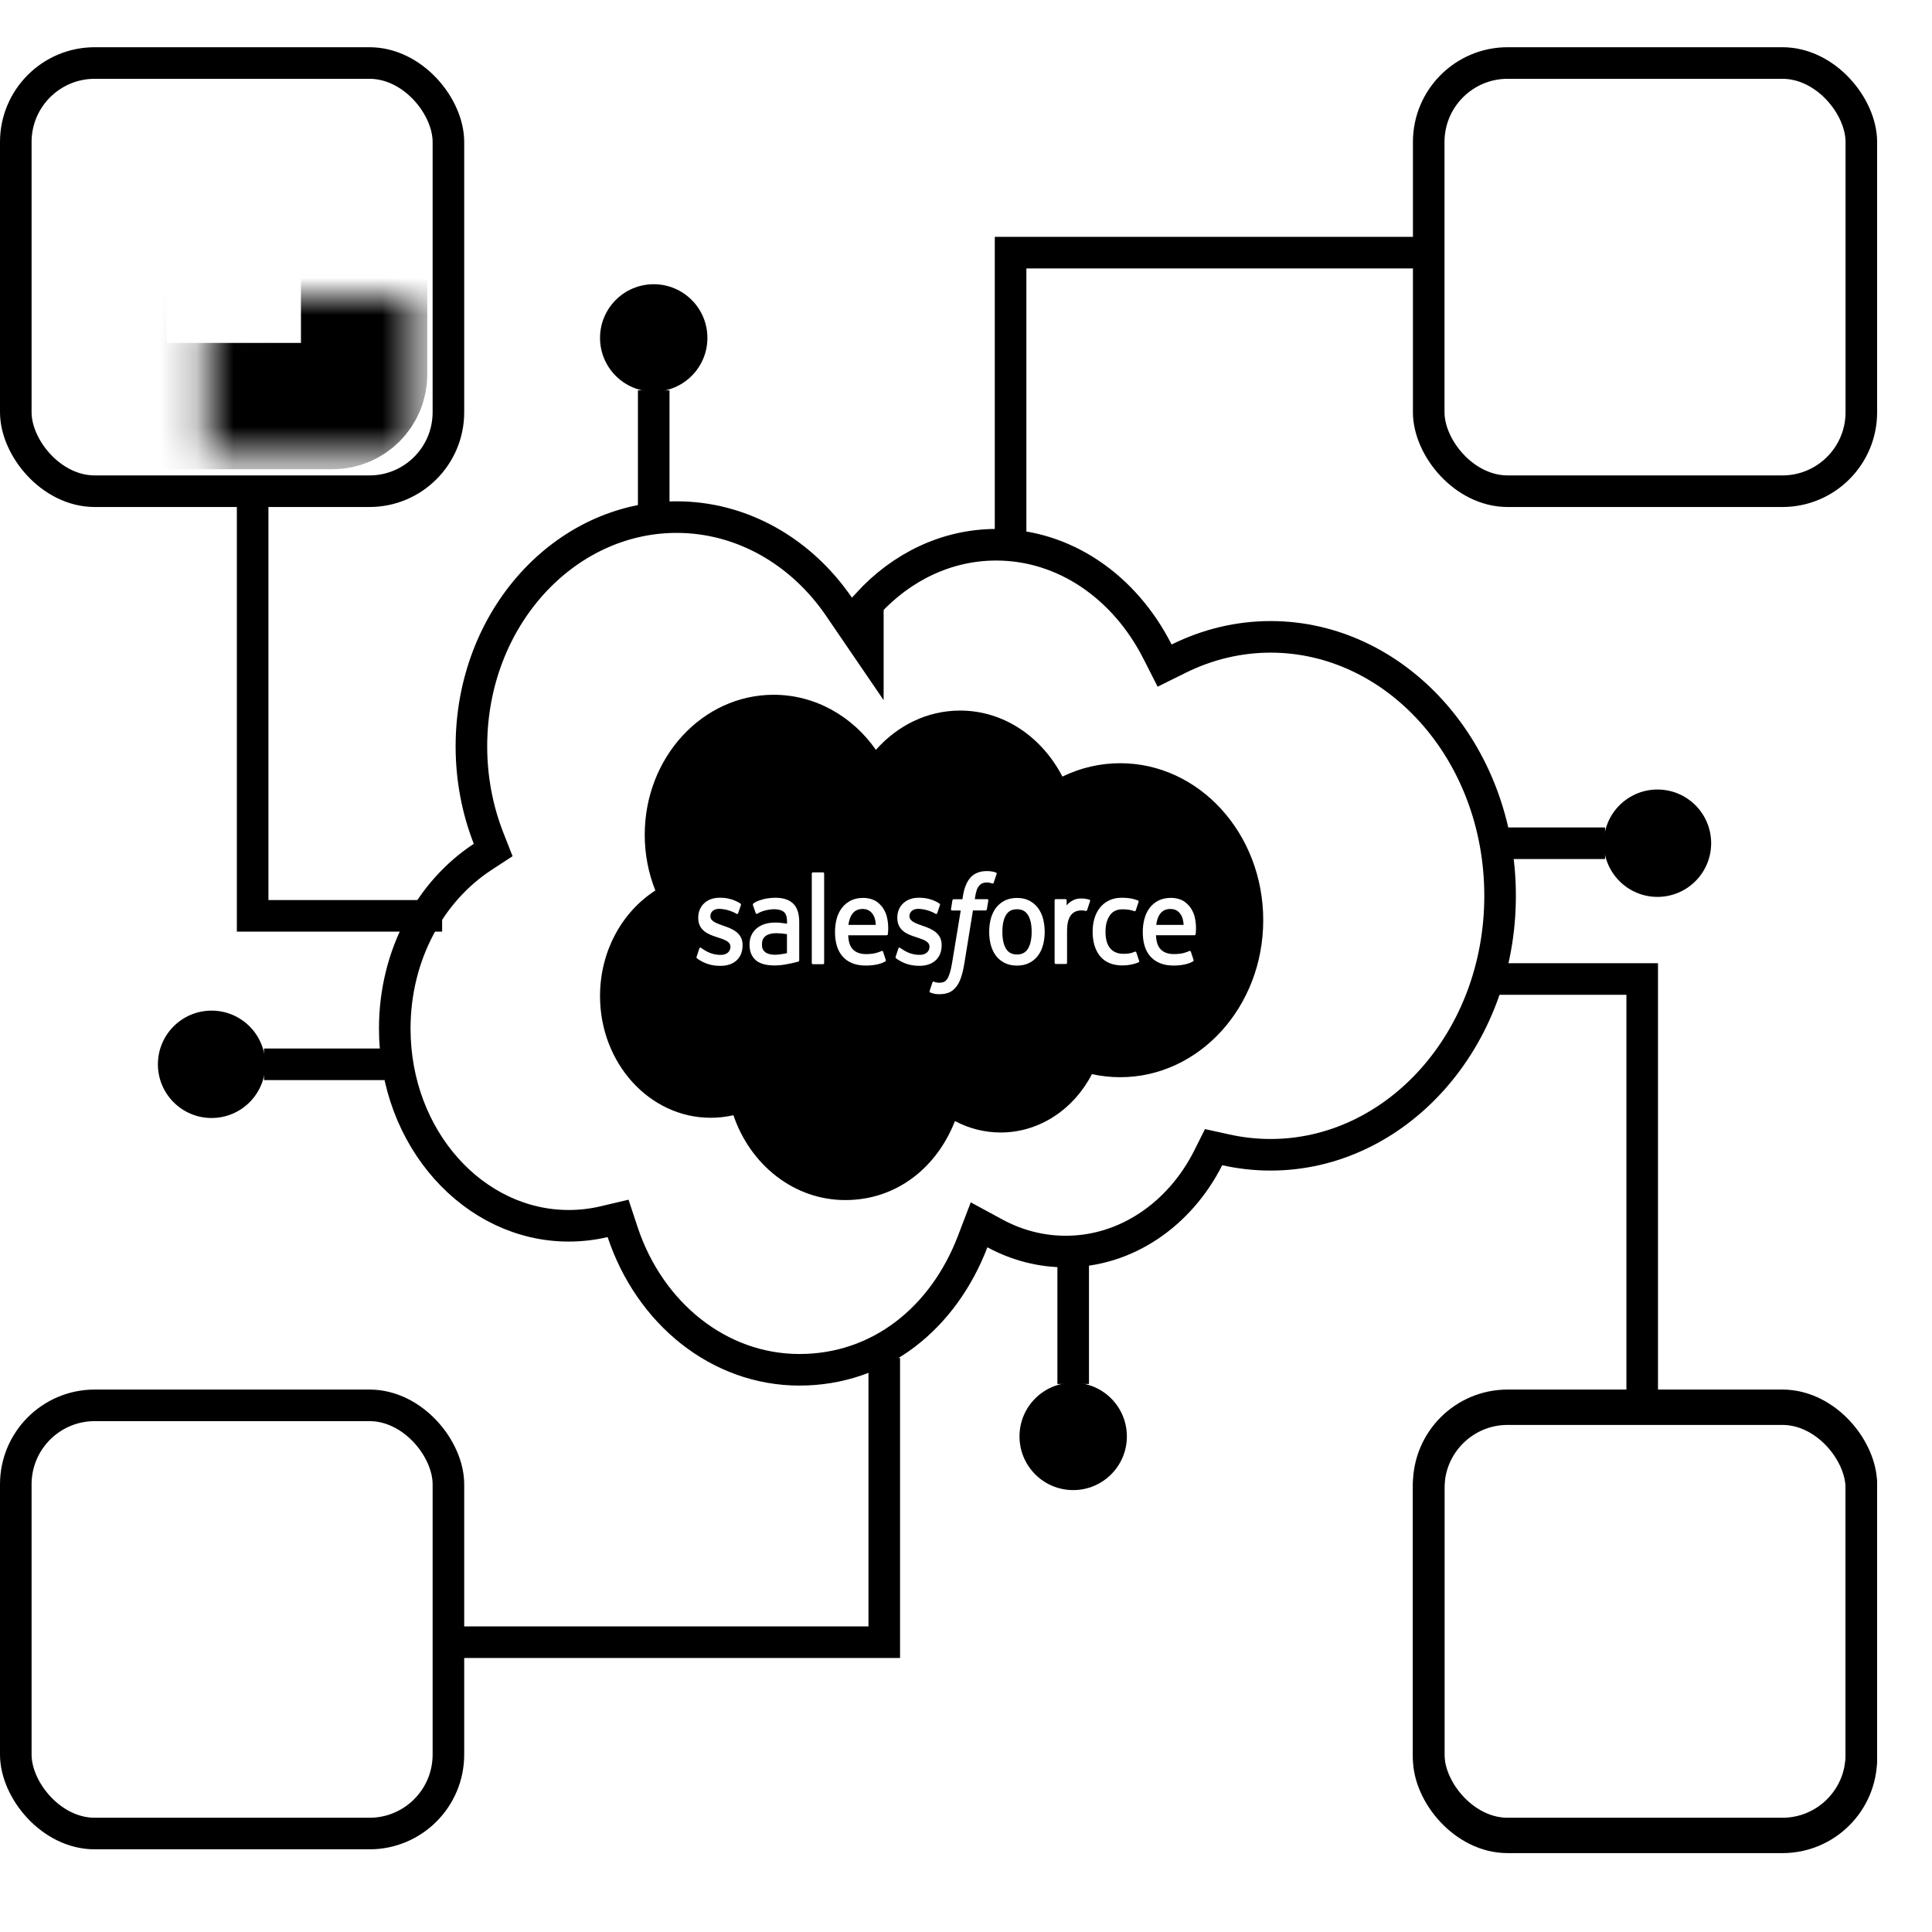 <svg width="52" height="52" viewBox="0 0 52 52" fill="none" xmlns="http://www.w3.org/2000/svg">
<g clip-path="url(#clip0_9715_12196)">
<path d="M6.8 13.6V24.65H11.9" stroke="black" stroke-width="0.85"/>
<path d="M44.2 38.25L44.2 26.35L39.95 26.35" stroke="black" stroke-width="0.85"/>
<path d="M38.25 6.8L27.2 6.8L27.2 14.45" stroke="black" stroke-width="0.85"/>
<path d="M11.9 44.2L23.8 44.2L23.8 36.55" stroke="black" stroke-width="0.85"/>
<mask id="path-5-inside-1_9715_12196" fill="white">
<rect x="40.813" y="3.98" width="7.016" height="6.949" rx="0.85"/>
</mask>
<rect x="40.813" y="3.98" width="7.016" height="6.949" rx="0.85" stroke="black" stroke-width="3.4" mask="url(#path-5-inside-1_9715_12196)"/>
<rect x="38.454" y="1.696" width="11.644" height="11.525" rx="2.125" stroke="black" stroke-width="0.85"/>
<rect x="38.454" y="37.927" width="11.644" height="11.525" rx="2.125" stroke="black" stroke-width="0.85"/>
<path d="M17.595 13.756V10.506" stroke="black" stroke-width="0.85"/>
<circle cx="17.595" cy="9.095" r="1.445" fill="black"/>
<path d="M28.885 34L28.885 37.25" stroke="black" stroke-width="0.85"/>
<circle cx="28.885" cy="38.661" r="1.445" transform="rotate(-180 28.885 38.661)" fill="black"/>
<path d="M39.95 22.696L43.2 22.696" stroke="black" stroke-width="0.85"/>
<circle cx="44.611" cy="22.695" r="1.445" transform="rotate(90 44.611 22.695)" fill="black"/>
<path d="M10.356 28.646L7.106 28.646" stroke="black" stroke-width="0.85"/>
<circle cx="5.695" cy="28.646" r="1.445" transform="rotate(-90 5.695 28.646)" fill="black"/>
<g clip-path="url(#clip1_9715_12196)">
<path d="M27.372 24.473C27.235 24.473 27.139 24.524 27.075 24.63C27.012 24.736 26.979 24.887 26.979 25.08C26.979 25.273 27.011 25.425 27.075 25.532C27.139 25.639 27.236 25.69 27.372 25.69C27.508 25.69 27.605 25.638 27.669 25.532C27.734 25.424 27.767 25.272 27.767 25.079C27.767 24.886 27.734 24.735 27.669 24.63C27.605 24.524 27.508 24.473 27.372 24.473Z" fill="black"/>
<path d="M21.181 25.143C21.088 25.127 20.994 25.118 20.901 25.117C20.689 25.114 20.599 25.198 20.6 25.198C20.538 25.246 20.508 25.318 20.508 25.416C20.508 25.479 20.518 25.528 20.538 25.562C20.552 25.585 20.558 25.594 20.598 25.63C20.598 25.63 20.691 25.709 20.901 25.696C21.049 25.686 21.181 25.655 21.181 25.655V25.143L21.181 25.143Z" fill="black"/>
<path d="M23.215 24.465C23.079 24.465 22.983 24.522 22.919 24.628C22.877 24.697 22.85 24.787 22.835 24.894H23.573C23.566 24.79 23.548 24.698 23.505 24.628C23.441 24.522 23.351 24.465 23.215 24.465Z" fill="black"/>
<path d="M30.15 20.542C29.614 20.542 29.084 20.664 28.595 20.902C28.044 19.838 27.021 19.125 25.84 19.125C24.955 19.125 24.153 19.529 23.577 20.181V20.185C22.948 19.282 21.945 18.7 20.823 18.7C18.908 18.7 17.353 20.384 17.353 22.469C17.353 22.984 17.45 23.494 17.639 23.968C16.749 24.539 16.15 25.595 16.15 26.809C16.15 28.615 17.481 30.085 19.128 30.085C19.334 30.085 19.539 30.062 19.74 30.016C20.193 31.351 21.367 32.3 22.751 32.3C24.135 32.3 25.214 31.422 25.703 30.173C26.087 30.377 26.509 30.482 26.936 30.481C27.985 30.481 28.907 29.846 29.389 28.911C29.637 28.964 29.89 28.993 30.15 28.993C32.275 28.993 34 27.101 34 24.767C34 22.433 32.275 20.542 30.15 20.542ZM19.987 25.442C19.987 25.784 19.759 25.996 19.393 25.996C19.213 25.996 19.042 25.965 18.859 25.86C18.825 25.839 18.791 25.819 18.758 25.793C18.754 25.787 18.739 25.781 18.75 25.749L18.822 25.53C18.833 25.492 18.859 25.505 18.87 25.512C18.89 25.525 18.905 25.537 18.93 25.553C19.143 25.7 19.34 25.701 19.402 25.701C19.561 25.701 19.66 25.609 19.66 25.485V25.479C19.66 25.345 19.507 25.293 19.332 25.235L19.293 25.222C19.052 25.147 18.793 25.038 18.793 24.706V24.699C18.793 24.383 19.027 24.163 19.362 24.163H19.399C19.596 24.163 19.786 24.225 19.924 24.316C19.936 24.324 19.949 24.34 19.942 24.361C19.935 24.381 19.874 24.559 19.867 24.579C19.854 24.617 19.818 24.592 19.818 24.592C19.698 24.52 19.511 24.462 19.353 24.462C19.212 24.462 19.12 24.544 19.12 24.656V24.662C19.12 24.792 19.276 24.848 19.458 24.912L19.49 24.923C19.73 25.005 19.987 25.12 19.987 25.435V25.442V25.442ZM21.488 25.881C21.488 25.881 21.45 25.893 21.415 25.901C21.329 25.922 21.242 25.94 21.155 25.956C21.053 25.975 20.947 25.985 20.841 25.985C20.735 25.985 20.648 25.975 20.567 25.954C20.485 25.934 20.414 25.901 20.356 25.855C20.298 25.809 20.252 25.749 20.221 25.679C20.189 25.608 20.174 25.522 20.174 25.422C20.174 25.322 20.192 25.236 20.229 25.162C20.265 25.088 20.317 25.025 20.379 24.976C20.441 24.928 20.514 24.891 20.595 24.867C20.675 24.844 20.761 24.831 20.849 24.831C20.914 24.831 20.969 24.833 21.011 24.837L21.012 24.839C21.012 24.839 21.094 24.847 21.183 24.861V24.814C21.183 24.664 21.154 24.592 21.097 24.545C21.04 24.497 20.953 24.472 20.841 24.472C20.841 24.472 20.59 24.469 20.391 24.587C20.382 24.592 20.374 24.596 20.374 24.596C20.374 24.596 20.349 24.605 20.34 24.577L20.266 24.363C20.255 24.332 20.276 24.318 20.276 24.318C20.369 24.239 20.594 24.191 20.594 24.191C20.669 24.175 20.794 24.163 20.872 24.163C21.078 24.163 21.238 24.215 21.347 24.319C21.456 24.422 21.511 24.59 21.511 24.816V25.844C21.511 25.844 21.514 25.874 21.488 25.881V25.881ZM22.182 25.918C22.182 25.936 22.17 25.952 22.153 25.952H21.878C21.861 25.952 21.849 25.936 21.849 25.918V23.515C21.849 23.496 21.861 23.48 21.878 23.48H22.153C22.17 23.48 22.182 23.495 22.182 23.515V25.918ZM23.897 25.143C23.894 25.173 23.867 25.173 23.867 25.173H22.83C22.836 25.343 22.874 25.464 22.95 25.547C23.025 25.627 23.144 25.68 23.305 25.68C23.55 25.68 23.655 25.626 23.73 25.596C23.73 25.596 23.758 25.584 23.769 25.616L23.836 25.822C23.85 25.857 23.839 25.869 23.828 25.876C23.764 25.915 23.606 25.988 23.307 25.988C23.162 25.988 23.035 25.966 22.931 25.922C22.826 25.878 22.739 25.815 22.671 25.734C22.603 25.654 22.553 25.558 22.521 25.448C22.49 25.339 22.474 25.218 22.474 25.088C22.474 24.959 22.489 24.84 22.519 24.729C22.549 24.617 22.597 24.52 22.66 24.437C22.723 24.354 22.803 24.288 22.898 24.239C22.993 24.191 23.11 24.167 23.239 24.167C23.341 24.167 23.442 24.189 23.536 24.233C23.601 24.263 23.666 24.317 23.733 24.395C23.775 24.445 23.839 24.552 23.865 24.659H23.866C23.932 24.912 23.898 25.131 23.897 25.143ZM24.751 25.995C24.572 25.995 24.4 25.964 24.218 25.859C24.183 25.838 24.149 25.819 24.116 25.792C24.112 25.787 24.097 25.78 24.108 25.748H24.107L24.18 25.529C24.19 25.493 24.221 25.506 24.227 25.511C24.247 25.525 24.262 25.536 24.288 25.552C24.5 25.699 24.698 25.7 24.759 25.7C24.918 25.7 25.017 25.608 25.017 25.485V25.478C25.017 25.344 24.866 25.293 24.689 25.234L24.65 25.221C24.409 25.146 24.151 25.038 24.151 24.705V24.699C24.151 24.383 24.385 24.163 24.72 24.163H24.757C24.953 24.163 25.144 24.225 25.281 24.316C25.294 24.324 25.306 24.34 25.299 24.361C25.293 24.381 25.232 24.559 25.225 24.579C25.212 24.617 25.176 24.592 25.176 24.592C25.056 24.52 24.869 24.462 24.711 24.462C24.57 24.462 24.478 24.544 24.478 24.656V24.662C24.478 24.792 24.635 24.848 24.816 24.912L24.848 24.923C25.089 25.005 25.345 25.12 25.345 25.435V25.442C25.345 25.783 25.117 25.995 24.751 25.995ZM26.562 24.472C26.556 24.507 26.528 24.505 26.528 24.505H26.187L25.954 25.941C25.929 26.089 25.899 26.216 25.863 26.319C25.826 26.422 25.788 26.498 25.728 26.571C25.672 26.638 25.609 26.688 25.537 26.716C25.465 26.744 25.378 26.759 25.283 26.759C25.238 26.759 25.19 26.758 25.132 26.743C25.09 26.732 25.068 26.724 25.037 26.713C25.024 26.708 25.014 26.69 25.022 26.668C25.029 26.645 25.09 26.463 25.098 26.439C25.109 26.41 25.136 26.421 25.136 26.421C25.154 26.43 25.167 26.435 25.192 26.441C25.216 26.447 25.249 26.451 25.275 26.451C25.32 26.451 25.361 26.445 25.397 26.432C25.44 26.416 25.465 26.389 25.491 26.353C25.519 26.315 25.541 26.262 25.563 26.193C25.586 26.122 25.607 26.029 25.626 25.915L25.858 24.506H25.629C25.602 24.506 25.593 24.492 25.596 24.47L25.634 24.235C25.64 24.201 25.669 24.203 25.669 24.203H25.904L25.916 24.126C25.951 23.9 26.021 23.729 26.124 23.616C26.228 23.502 26.375 23.445 26.562 23.445C26.61 23.445 26.657 23.448 26.703 23.457C26.738 23.463 26.772 23.472 26.805 23.483C26.812 23.486 26.832 23.497 26.824 23.522L26.745 23.759C26.738 23.776 26.734 23.787 26.7 23.776C26.692 23.773 26.679 23.769 26.647 23.762C26.623 23.756 26.593 23.752 26.562 23.752C26.524 23.752 26.487 23.757 26.451 23.769C26.418 23.781 26.389 23.802 26.364 23.828C26.339 23.856 26.308 23.897 26.291 23.948C26.253 24.067 26.238 24.193 26.237 24.202H26.568C26.595 24.202 26.604 24.215 26.601 24.238L26.562 24.472ZM28.072 25.438C28.042 25.548 27.996 25.645 27.933 25.727C27.871 25.808 27.792 25.873 27.698 25.919C27.605 25.966 27.495 25.989 27.371 25.989C27.247 25.989 27.137 25.966 27.043 25.919C26.95 25.873 26.871 25.808 26.808 25.727C26.746 25.645 26.7 25.548 26.669 25.438C26.639 25.328 26.624 25.208 26.624 25.08C26.624 24.952 26.639 24.832 26.669 24.722C26.7 24.612 26.746 24.515 26.808 24.433C26.871 24.352 26.95 24.286 27.043 24.239C27.137 24.192 27.247 24.168 27.371 24.168C27.496 24.168 27.606 24.191 27.699 24.239C27.793 24.286 27.872 24.352 27.934 24.433C27.996 24.515 28.043 24.612 28.073 24.722C28.102 24.832 28.118 24.953 28.118 25.08C28.118 25.207 28.102 25.328 28.073 25.438H28.072ZM29.34 24.256V24.251C29.331 24.282 29.28 24.436 29.263 24.487C29.256 24.507 29.245 24.52 29.225 24.518C29.225 24.518 29.165 24.503 29.111 24.503C29.064 24.503 29.017 24.51 28.972 24.524C28.924 24.541 28.88 24.57 28.844 24.608C28.807 24.648 28.776 24.704 28.754 24.774C28.731 24.844 28.72 24.956 28.72 25.069V25.912C28.72 25.93 28.706 25.946 28.688 25.946H28.417C28.4 25.946 28.385 25.931 28.385 25.912V24.234C28.385 24.215 28.398 24.2 28.415 24.2H28.68C28.697 24.2 28.709 24.215 28.709 24.234V24.371C28.748 24.312 28.819 24.262 28.884 24.23C28.949 24.199 29.021 24.175 29.151 24.184C29.218 24.188 29.306 24.209 29.324 24.216H29.324C29.339 24.223 29.345 24.241 29.339 24.257L29.34 24.256ZM30.647 25.901C30.532 25.951 30.371 25.985 30.215 25.985C29.95 25.985 29.746 25.902 29.611 25.738C29.476 25.575 29.408 25.351 29.408 25.076C29.408 24.948 29.425 24.827 29.458 24.717C29.491 24.607 29.541 24.51 29.607 24.428C29.672 24.347 29.755 24.281 29.852 24.234C29.95 24.187 30.064 24.163 30.193 24.163C30.279 24.163 30.356 24.168 30.422 24.179C30.493 24.191 30.587 24.218 30.626 24.235C30.634 24.238 30.653 24.249 30.645 24.275C30.617 24.363 30.597 24.421 30.57 24.502C30.559 24.536 30.535 24.524 30.535 24.524C30.434 24.49 30.337 24.474 30.211 24.474C30.06 24.474 29.946 24.529 29.872 24.637C29.797 24.745 29.755 24.886 29.755 25.075C29.754 25.282 29.801 25.435 29.886 25.53C29.97 25.625 30.088 25.672 30.235 25.672C30.295 25.672 30.352 25.668 30.403 25.66C30.453 25.651 30.5 25.634 30.545 25.615C30.545 25.615 30.574 25.603 30.584 25.635L30.66 25.861C30.67 25.889 30.647 25.9 30.647 25.9V25.901ZM32.181 25.143C32.178 25.172 32.151 25.172 32.151 25.172H31.114C31.12 25.343 31.158 25.463 31.235 25.546C31.309 25.627 31.428 25.679 31.589 25.679C31.835 25.68 31.94 25.625 32.014 25.595C32.014 25.595 32.042 25.584 32.052 25.615L32.12 25.822C32.134 25.857 32.123 25.869 32.111 25.875C32.047 25.914 31.89 25.987 31.591 25.988C31.446 25.988 31.319 25.966 31.215 25.921C31.11 25.877 31.023 25.814 30.954 25.734C30.886 25.654 30.836 25.557 30.804 25.448C30.773 25.338 30.758 25.218 30.758 25.088C30.758 24.958 30.773 24.839 30.803 24.729C30.833 24.617 30.88 24.519 30.943 24.436C31.006 24.353 31.086 24.287 31.181 24.238C31.276 24.19 31.394 24.166 31.523 24.166C31.625 24.166 31.726 24.188 31.82 24.232C31.884 24.262 31.949 24.317 32.016 24.395C32.058 24.444 32.123 24.552 32.149 24.658H32.15C32.216 24.911 32.182 25.131 32.181 25.143Z" fill="black"/>
<path d="M31.499 24.465C31.364 24.465 31.267 24.522 31.203 24.628C31.161 24.697 31.134 24.787 31.12 24.894H31.858C31.85 24.79 31.832 24.698 31.789 24.628C31.725 24.522 31.635 24.465 31.499 24.465Z" fill="black"/>
</g>
<path d="M31.155 17.539L31.346 17.915L31.723 17.728C32.505 17.34 33.348 17.141 34.199 17.141C37.564 17.141 40.375 20.215 40.375 24.111C40.375 28.008 37.564 31.081 34.199 31.081C33.786 31.081 33.383 31.035 32.987 30.947L32.664 30.876L32.516 31.171C31.75 32.687 30.305 33.685 28.69 33.685L28.689 33.685C28.029 33.687 27.376 33.521 26.778 33.197L26.352 32.966L26.179 33.419C25.392 35.472 23.68 36.868 21.516 36.868C19.355 36.868 17.486 35.353 16.758 33.162L16.636 32.793L16.258 32.882C15.945 32.956 15.626 32.992 15.305 32.992C12.763 32.992 10.625 30.657 10.625 27.684C10.625 25.696 11.587 23.984 12.985 23.067L13.274 22.878L13.148 22.557C12.844 21.78 12.688 20.939 12.688 20.089C12.688 16.634 15.203 13.918 18.211 13.918C19.978 13.918 21.573 14.853 22.582 16.331L23.358 17.468V16.247C24.265 15.257 25.483 14.662 26.812 14.662C28.649 14.662 30.27 15.795 31.155 17.539Z" stroke="black" stroke-width="0.85"/>
</g>
<mask id="path-22-inside-2_9715_12196" fill="white">
<rect x="40.813" y="40.109" width="7.016" height="6.949" rx="0.85"/>
</mask>
<rect x="40.813" y="40.109" width="7.016" height="6.949" rx="0.85" stroke="black" stroke-width="3.4" mask="url(#path-22-inside-2_9715_12196)"/>
<rect x="38.454" y="37.825" width="11.644" height="11.525" rx="2.125" stroke="black" stroke-width="0.85"/>
<mask id="path-24-inside-3_9715_12196" fill="white">
<rect x="2.784" y="40.109" width="7.016" height="6.949" rx="0.85"/>
</mask>
<rect x="2.784" y="40.109" width="7.016" height="6.949" rx="0.85" stroke="black" stroke-width="3.4" mask="url(#path-24-inside-3_9715_12196)"/>
<rect x="0.425" y="37.825" width="11.644" height="11.525" rx="2.125" stroke="black" stroke-width="0.85"/>
<mask id="path-26-inside-4_9715_12196" fill="white">
<rect x="2.784" y="3.98" width="7.016" height="6.949" rx="0.85"/>
</mask>
<rect x="2.784" y="3.98" width="7.016" height="6.949" rx="0.85" stroke="black" stroke-width="3.4" mask="url(#path-26-inside-4_9715_12196)"/>
<rect x="0.425" y="1.696" width="11.644" height="11.525" rx="2.125" stroke="black" stroke-width="0.85"/>
<defs>
<clipPath id="clip0_9715_12196">
<rect width="51" height="51" fill="white" transform="translate(-0)"/>
</clipPath>
<clipPath id="clip1_9715_12196">
<rect width="17.85" height="13.6" fill="white" transform="translate(16.15 18.7)"/>
</clipPath>
</defs>
</svg>
